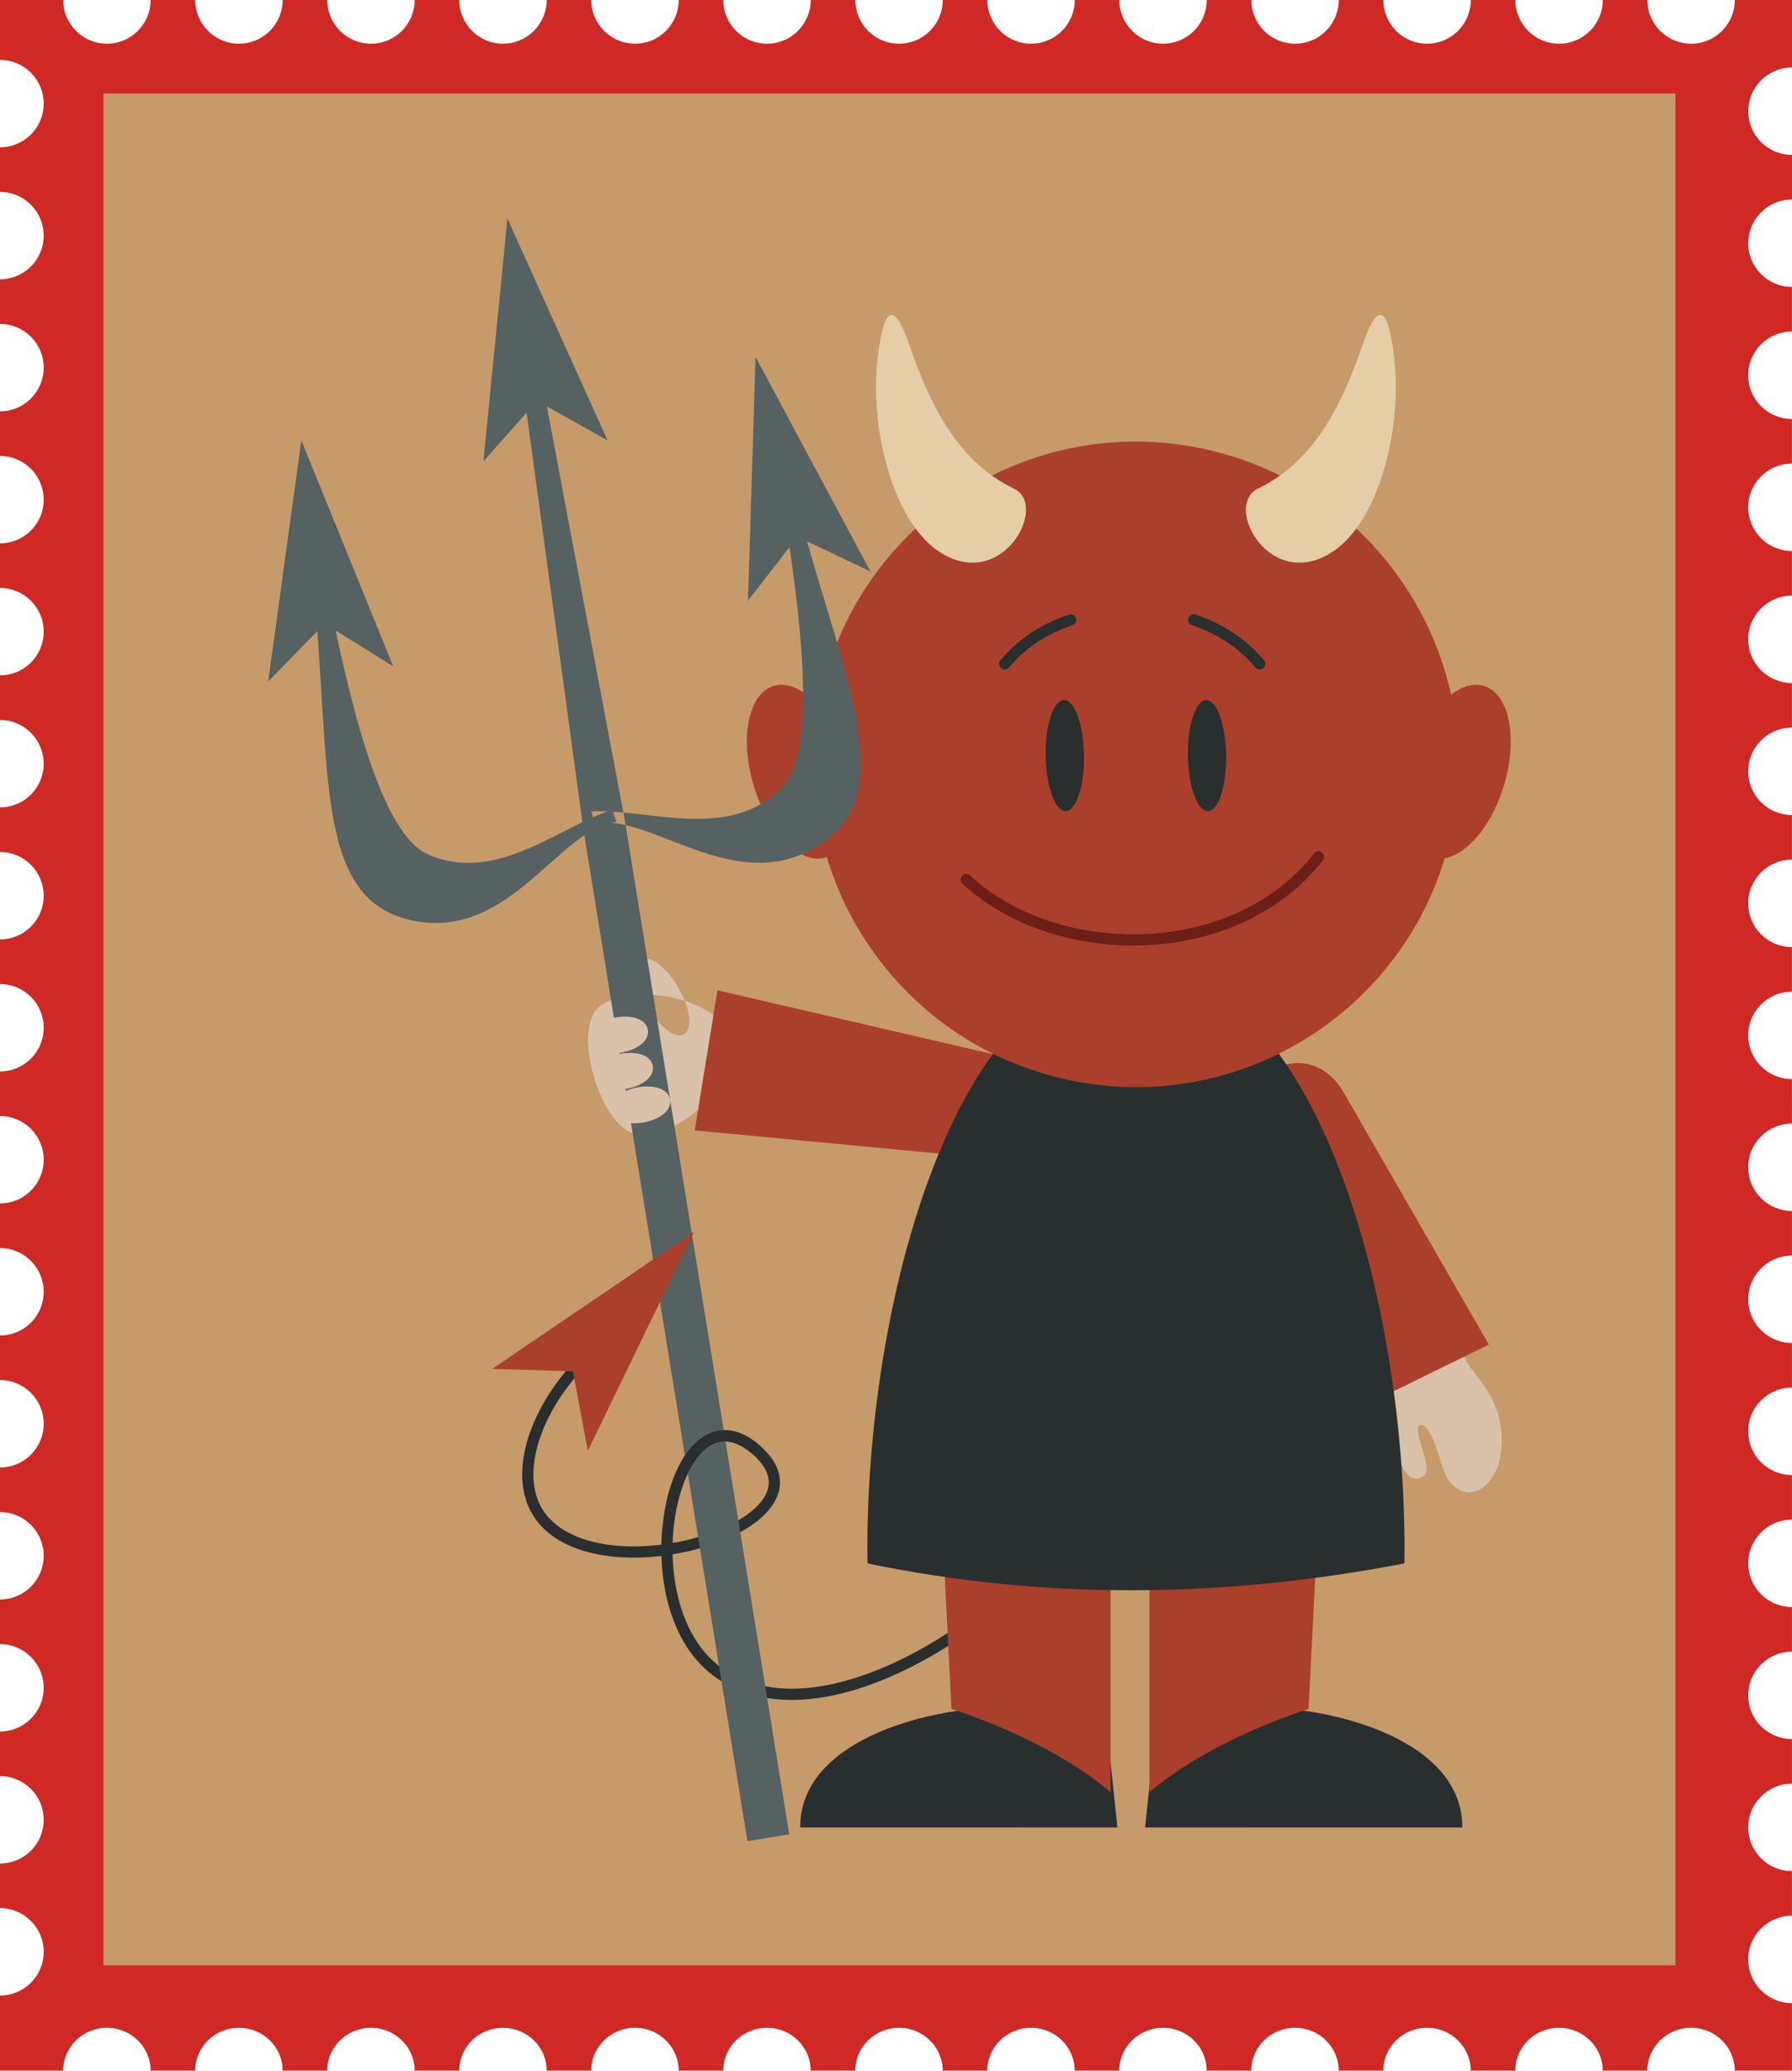 <?xml version="1.0" encoding="UTF-8" standalone="no"?>
<svg
   xmlns:dc="http://purl.org/dc/elements/1.1/"
   xmlns:cc="http://creativecommons.org/ns#"
   xmlns:rdf="http://www.w3.org/1999/02/22-rdf-syntax-ns#"
   xmlns:svg="http://www.w3.org/2000/svg"
   xmlns="http://www.w3.org/2000/svg"
   xmlns:sodipodi="http://sodipodi.sourceforge.net/DTD/sodipodi-0.dtd"
   xmlns:inkscape="http://www.inkscape.org/namespaces/inkscape"
   viewBox="0 0 94.488 109.178"
   width="25mm"
   height="28.887mm"
   version="1.1"
   id="svg30"
   sodipodi:docname="znamka1.svg"
   inkscape:version="0.92.2 (5c3e80d, 2017-08-06)">
  <defs
     id="defs34" />
  <sodipodi:namedview
     pagecolor="#ffffff"
     bordercolor="#666666"
     borderopacity="1"
     objecttolerance="10"
     gridtolerance="10"
     guidetolerance="10"
     inkscape:pageopacity="0"
     inkscape:pageshadow="2"
     inkscape:window-width="1680"
     inkscape:window-height="1028"
     id="namedview32"
     showgrid="false"
     units="mm"
     fit-margin-top="0"
     fit-margin-left="0"
     fit-margin-right="0"
     fit-margin-bottom="0"
     inkscape:zoom="0.851217312"
     inkscape:cx="-17.1061209"
     inkscape:cy="-92.5342588"
     inkscape:window-x="-8"
     inkscape:window-y="-8"
     inkscape:window-maximized="1"
     inkscape:current-layer="svg30" />
  <style
     id="style2">
		tspan { white-space:pre }
		.shp0 { fill: #d02824 } 
		.shp1 { fill: #c79a69 } 
		.shp2 { fill: #d9c1aa } 
		.shp3 { fill: #292e2f } 
		.shp4 { fill: #aa402c } 
		.shp5 { fill: none;stroke: #292e2f;stroke-width: 12 } 
		.shp6 { fill: none;stroke: #292e2f;stroke-linecap:round;stroke-linejoin:round;stroke-width: 12 } 
		.shp7 { fill: none;stroke: #6d1f17;stroke-linecap:round;stroke-linejoin:round;stroke-width: 12 } 
		.shp8 { fill: #e5cda8 } 
		.shp9 { fill: #566162 } 
	</style>
  <path
     id="Path 188"
     class="shp0"
     d="m 92.183,12.824 c 0,-1.273 1.033,-2.305 2.305,-2.305 V 8.167 c -1.272,0 -2.305,-1.032 -2.305,-2.304 0,-1.273 1.033,-2.305 2.305,-2.305 V 0 h -3.015 c 0,1.273 -1.032,2.304 -2.304,2.304 -1.273,0 -2.306,-1.031 -2.306,-2.304 h -2.351 c 0,1.273 -1.032,2.304 -2.306,2.304 -1.272,0 -2.304,-1.031 -2.304,-2.304 h -2.351 c 0,1.273 -1.032,2.304 -2.305,2.304 C 73.974,2.304 72.943,1.273 72.943,0 h -2.353 c 0,1.273 -1.031,2.304 -2.303,2.304 -1.273,0 -2.306,-1.031 -2.306,-2.304 h -2.352 c 0,1.273 -1.031,2.304 -2.303,2.304 -1.273,0 -2.305,-1.031 -2.305,-2.304 h -2.351 c 0,1.273 -1.031,2.304 -2.305,2.304 -1.273,0 -2.304,-1.031 -2.304,-2.304 h -2.351 c 0,1.273 -1.033,2.304 -2.306,2.304 C 46.131,2.304 45.1,1.273 45.1,0 h -2.353 c 0,1.273 -1.031,2.304 -2.303,2.304 C 39.17,2.304 38.138,1.273 38.138,0 h -2.351 c 0,1.273 -1.032,2.304 -2.304,2.304 -1.273,0 -2.306,-1.031 -2.306,-2.304 h -2.351 c 0,1.273 -1.033,2.304 -2.306,2.304 C 25.248,2.304 24.216,1.273 24.216,0 H 21.865 c 0,1.273 -1.032,2.304 -2.305,2.304 -1.273,0 -2.303,-1.031 -2.303,-2.304 h -2.353 c 0,1.273 -1.031,2.304 -2.303,2.304 C 11.327,2.304 10.294,1.273 10.294,0 H 7.942 c 0,1.273 -1.031,2.304 -2.303,2.304 C 4.365,2.304 3.333,1.273 3.333,0 H 0 v 3.158 c 1.273,0 2.305,1.032 2.305,2.305 0,1.272 -1.032,2.304 -2.305,2.304 v 2.351 c 1.273,0 2.305,1.032 2.305,2.304 0,1.273 -1.032,2.305 -2.305,2.305 v 2.351 c 1.273,0 2.305,1.032 2.305,2.304 0,1.273 -1.032,2.305 -2.305,2.305 v 2.351 c 1.273,0 2.305,1.033 2.305,2.306 0,1.272 -1.032,2.303 -2.305,2.303 v 2.352 c 1.273,0 2.305,1.032 2.305,2.304 0,1.273 -1.032,2.304 -2.305,2.304 v 2.352 c 1.273,0 2.305,1.033 2.305,2.305 0,1.273 -1.032,2.305 -2.305,2.305 v 2.352 c 1.273,0 2.305,1.032 2.305,2.304 0,1.273 -1.032,2.305 -2.305,2.305 v 2.351 c 1.273,0 2.305,1.032 2.305,2.305 0,1.273 -1.032,2.304 -2.305,2.304 v 2.351 c 1.273,0 2.305,1.032 2.305,2.305 0,1.272 -1.032,2.304 -2.305,2.304 v 2.352 c 1.273,0 2.305,1.031 2.305,2.303 0,1.274 -1.032,2.305 -2.305,2.305 v 2.351 c 1.273,0 2.305,1.032 2.305,2.304 0,1.274 -1.032,2.305 -2.305,2.305 v 2.351 c 1.273,0 2.305,1.033 2.305,2.306 0,1.273 -1.032,2.303 -2.305,2.303 v 2.352 c 1.273,0 2.305,1.032 2.305,2.304 0,1.273 -1.032,2.304 -2.305,2.304 v 2.352 c 1.273,0 2.305,1.032 2.305,2.304 0,1.273 -1.032,2.305 -2.305,2.305 v 2.351 c 1.273,0 2.305,1.032 2.305,2.304 0,1.274 -1.032,2.305 -2.305,2.305 v 3.958 h 3.333 c 0,-1.247 1.032,-2.258 2.305,-2.258 1.273,0 2.303,1.011 2.303,2.258 h 2.352 c 0,-1.247 1.033,-2.258 2.306,-2.258 1.272,0 2.303,1.011 2.303,2.258 h 2.353 c 0,-1.247 1.031,-2.258 2.303,-2.258 1.273,0 2.305,1.011 2.305,2.258 h 2.351 c 0,-1.247 1.032,-2.258 2.304,-2.258 1.273,0 2.306,1.011 2.306,2.258 h 2.351 c 0,-1.247 1.033,-2.258 2.306,-2.258 1.272,0 2.304,1.011 2.304,2.258 h 2.351 c 0,-1.247 1.032,-2.258 2.305,-2.258 1.273,0 2.303,1.011 2.303,2.258 h 2.353 c 0,-1.247 1.031,-2.258 2.303,-2.258 1.273,0 2.306,1.011 2.306,2.258 h 2.351 c 0,-1.247 1.032,-2.258 2.304,-2.258 1.274,0 2.305,1.011 2.305,2.258 h 2.351 c 0,-1.247 1.032,-2.258 2.305,-2.258 1.273,0 2.303,1.011 2.303,2.258 h 2.352 c 0,-1.247 1.033,-2.258 2.306,-2.258 1.272,0 2.303,1.011 2.303,2.258 h 2.353 c 0,-1.247 1.031,-2.258 2.303,-2.258 1.273,0 2.305,1.011 2.305,2.258 h 2.351 c 0,-1.247 1.032,-2.258 2.304,-2.258 1.274,0 2.306,1.011 2.306,2.258 h 2.351 c 0,-1.247 1.033,-2.258 2.306,-2.258 1.272,0 2.304,1.011 2.304,2.258 h 3.015 v -3.558 c -1.272,0 -2.305,-1.032 -2.305,-2.305 0,-1.273 1.033,-2.304 2.305,-2.304 v -2.352 c -1.272,0 -2.305,-1.032 -2.305,-2.304 0,-1.273 1.033,-2.305 2.305,-2.305 v -2.352 c -1.272,0 -2.305,-1.031 -2.305,-2.304 0,-1.273 1.033,-2.305 2.305,-2.305 v -2.352 c -1.272,0 -2.305,-1.031 -2.305,-2.304 0,-1.273 1.033,-2.305 2.305,-2.305 v -2.351 c -1.272,0 -2.305,-1.033 -2.305,-2.306 0,-1.272 1.033,-2.304 2.305,-2.304 v -2.352 c -1.272,0 -2.305,-1.032 -2.305,-2.304 0,-1.273 1.033,-2.304 2.305,-2.304 v -2.352 c -1.272,0 -2.305,-1.032 -2.305,-2.303 0,-1.273 1.033,-2.306 2.305,-2.306 V 56.894 c -1.272,0 -2.305,-1.033 -2.305,-2.305 0,-1.272 1.033,-2.304 2.305,-2.304 v -2.352 c -1.272,0 -2.305,-1.031 -2.305,-2.304 0,-1.273 1.033,-2.305 2.305,-2.305 V 42.972 c -1.272,0 -2.305,-1.032 -2.305,-2.304 0,-1.273 1.033,-2.305 2.305,-2.305 v -2.352 c -1.272,0 -2.305,-1.031 -2.305,-2.304 0,-1.273 1.033,-2.305 2.305,-2.305 v -2.352 c -1.272,0 -2.305,-1.031 -2.305,-2.304 0,-1.274 1.033,-2.305 2.305,-2.305 v -2.351 c -1.272,0 -2.305,-1.033 -2.305,-2.306 0,-1.272 1.033,-2.304 2.305,-2.304 v -2.352 c -1.272,0 -2.305,-1.032 -2.305,-2.304 z"
     inkscape:connector-curvature="0"
     style="fill:#d02824;stroke-width:0.049" />
  <path
     id="Path 189"
     class="shp1"
     d="M 88.345,103.619 H 5.456 V 4.929 H 88.345 Z"
     inkscape:connector-curvature="0"
     style="fill:#c79a69;stroke-width:0.049" />
  <path
     id="Path 190"
     class="shp2"
     d="m 57.216,80.206 h -5.283 l 1.705,16.144 h 5.282 z"
     inkscape:connector-curvature="0"
     style="fill:#d9c1aa;stroke-width:0.049" />
  <path
     id="Path 191"
     class="shp3"
     d="m 42.193,96.35 h 16.727 l -0.605,-5.73 c -0.537,1.967 -3.885,2.252 -5.348,-0.616 -4.349,0.038 -10.789,1.858 -10.774,6.345 z"
     inkscape:connector-curvature="0"
     style="fill:#292e2f;stroke-width:0.049" />
  <path
     id="Path 192"
     class="shp2"
     d="m 38.61,54.872 c 0.66,2.32 -3.275,5.373 -5.138,4.917 -1.862,-0.457 -3.426,-5.726 -1.758,-6.802 1.8,-1.161 6.235,-0.437 6.896,1.885 z m -4.782,-4.264 c -0.452,0.27 -0.317,1.369 0.306,2.452 0.622,1.083 1.491,1.743 1.944,1.473 0.452,-0.271 0.317,-1.369 -0.305,-2.453 -0.621,-1.084 -1.492,-1.743 -1.945,-1.472 z"
     inkscape:connector-curvature="0"
     style="fill:#d9c1aa;stroke-width:0.049" />
  <path
     id="Path 193"
     class="shp4"
     d="m 53.143,55.76 -15.313,-3.546 -1.198,7.383 15.646,1.481 c 3.696,0.349 4.481,-4.48 0.864,-5.318 z"
     inkscape:connector-curvature="0"
     style="fill:#aa402c;stroke-width:0.049" />
  <path
     id="Path 194"
     class="shp2"
     d="m 62.08,80.206 h 5.284 l -1.705,16.144 h -5.284 z"
     inkscape:connector-curvature="0"
     style="fill:#d9c1aa;stroke-width:0.049" />
  <path
     id="Path 195"
     class="shp3"
     d="m 77.103,96.35 h -16.727 l 0.606,-5.73 c 0.537,1.967 3.885,2.252 5.348,-0.616 4.349,0.038 10.789,1.858 10.774,6.345 z"
     inkscape:connector-curvature="0"
     style="fill:#292e2f;stroke-width:0.049" />
  <path
     id="Path 196"
     class="shp5"
     d="M 58.265,77.757 C 55.537,83.853 43.786,92.557 37.794,88.113 32.938,84.512 35.507,72.637 39.876,76.443 c 4.438,3.863 -7.831,7.68 -11.23,3.694 -1.661,-1.947 -0.621,-5.355 1.616,-7.89"
     inkscape:connector-curvature="0"
     style="fill:none;stroke:#292e2f;stroke-width:0.591" />
  <path
     id="Path 197"
     class="shp4"
     d="m 49.668,80.211 h 8.887 v 14.28 c -2.218,-1.907 -5.604,-3.485 -8.388,-4.393 z m 19.83,0 h -8.888 v 14.28 c 2.218,-1.907 5.604,-3.485 8.388,-4.393 z"
     inkscape:connector-curvature="0"
     style="fill:#aa402c;stroke-width:0.049" />
  <path
     id="Path 198"
     class="shp2"
     d="m 76.346,68.79 c 0.232,1.171 0.489,2.45 1.418,3.616 0.931,1.166 1.246,1.929 1.379,2.895 0.449,3.234 -2.329,4.732 -3.153,1.838 -0.295,-1.033 -0.699,-2.017 -1.048,-2.013 -0.708,0.007 0.843,2.406 0.026,2.758 -0.816,0.354 -1.156,-0.721 -1.376,-1.66 -0.221,-0.939 -0.285,-2.126 -0.327,-3.121 -0.043,-0.997 -0.182,-1.511 -0.581,-3.005 -0.401,-1.494 3.443,-2.485 3.663,-1.309 z"
     inkscape:connector-curvature="0"
     style="fill:#d9c1aa;stroke-width:0.049" />
  <path
     id="Path 199"
     class="shp4"
     d="m 66.122,59.906 5.825,14.198 6.556,-3.215 -7.66,-13.3 c -1.808,-3.141 -6.097,-1.038 -4.722,2.317 z"
     inkscape:connector-curvature="0"
     style="fill:#aa402c;stroke-width:0.049" />
  <path
     id="Path 200"
     class="shp3"
     d="m 59.896,51.017 c -9.517,0 -14.345,17.812 -14.156,31.41 9.328,1.942 18.771,1.836 28.312,0 0.187,-13.598 -4.639,-31.41 -14.156,-31.41 z"
     inkscape:connector-curvature="0"
     style="fill:#292e2f;stroke-width:0.049" />
  <path
     id="Path 201"
     class="shp4"
     d="M 63.869,23.756 C 54.732,21.561 45.545,27.189 43.352,36.327 41.157,45.463 46.786,54.65 55.924,56.844 65.06,59.038 74.246,53.41 76.44,44.273 78.634,35.136 73.007,25.949 63.869,23.756 Z M 42.913,41.399 c 0.467,7.248 5.577,13.66 13.01,15.445 9.136,2.194 18.322,-3.434 20.516,-12.57 0.233,-0.972 -1.399,-1.944 -1.337,-2.908 C 74.634,34.985 69.452,24.547 59.817,30.544 c -7.645,-6.017 -14.114,3.63 -15.327,9.573 -1.214,5.944 -1.515,0.433 -1.577,1.282 z"
     inkscape:connector-curvature="0"
     style="fill:#aa402c;stroke-width:0.049" />
  <path
     id="Path 202"
     class="shp6"
     d="m 52.977,34.997 c 0.717,-0.858 1.853,-1.777 3.476,-2.314"
     inkscape:connector-curvature="0"
     style="fill:none;stroke:#292e2f;stroke-width:0.591;stroke-linecap:round;stroke-linejoin:round" />
  <path
     id="Path 203"
     class="shp4"
     d="m 78.243,36.162 c -1.34,-0.406 -3.04,1.29 -3.798,3.787 -0.756,2.499 -0.286,4.853 1.055,5.26 1.339,0.407 3.04,-1.288 3.796,-3.788 0.757,-2.498 0.287,-4.852 -1.053,-5.259 z"
     inkscape:connector-curvature="0"
     style="fill:#aa402c;stroke-width:0.049" />
  <path
     id="Path 204"
     class="shp3"
     d="m 63.6,36.908 c -0.557,0.009 -0.988,1.327 -0.965,2.944 0.025,1.616 0.496,2.921 1.054,2.913 0.557,-0.009 0.988,-1.327 0.965,-2.944 -0.024,-1.618 -0.496,-2.922 -1.054,-2.914 z m -7.497,0 c -0.558,0.009 -0.989,1.327 -0.965,2.944 0.024,1.616 0.496,2.921 1.053,2.913 0.557,-0.009 0.989,-1.327 0.965,-2.944 -0.025,-1.618 -0.496,-2.922 -1.053,-2.914 z"
     inkscape:connector-curvature="0"
     style="fill:#292e2f;stroke-width:0.049" />
  <path
     id="Path 205"
     class="shp6"
     d="M 66.42,34.997 C 65.702,34.139 64.565,33.22 62.943,32.683"
     inkscape:connector-curvature="0"
     style="fill:none;stroke:#292e2f;stroke-width:0.591;stroke-linecap:round;stroke-linejoin:round" />
  <path
     id="Path 206"
     class="shp4"
     d="m 40.794,36.162 c 1.341,-0.406 3.04,1.29 3.798,3.787 0.758,2.499 0.286,4.853 -1.054,5.26 -1.34,0.407 -3.039,-1.288 -3.797,-3.788 -0.757,-2.498 -0.285,-4.852 1.053,-5.259 z"
     inkscape:connector-curvature="0"
     style="fill:#aa402c;stroke-width:0.049" />
  <path
     id="Path 207"
     class="shp7"
     d="M 50.949,46.371 C 55.713,50.802 65.125,50.796 69.516,45.183"
     inkscape:connector-curvature="0"
     style="fill:none;stroke:#6d1f17;stroke-width:0.591;stroke-linecap:round;stroke-linejoin:round" />
  <path
     id="Path 208"
     class="shp8"
     d="m 73.503,18.791 c 0.461,3.743 -0.774,8.525 -3.08,10.187 -3.383,2.437 -5.982,-2.31 -4.093,-3.218 2.908,-1.398 4.387,-4.303 5.486,-7.497 0.75,-2.182 1.325,-2.425 1.688,0.529 z m -27.215,0 c -0.461,3.743 0.774,8.525 3.081,10.187 3.381,2.437 5.981,-2.31 4.092,-3.218 -2.908,-1.398 -4.387,-4.303 -5.486,-7.497 -0.751,-2.182 -1.324,-2.425 -1.688,0.529 z"
     inkscape:connector-curvature="0"
     style="fill:#e5cda8;stroke-width:0.049" />
  <path
     id="Path 209"
     class="shp9"
     d="m 31.247,43.457 c 2.891,-0.771 7.389,3.879 11.822,1.18 4.434,-2.699 1.624,-8.318 -0.889,-17.391 -0.401,-1.443 -0.939,-1.018 -0.753,0.216 0.662,4.42 1.792,12.124 -0.231,14.115 -2.834,2.787 -7.023,1.04 -10.031,1.204 0.119,0.193 0.073,0.407 0.083,0.676 z m 8.591,-24.64 -0.398,12.852 2.607,-3.367 3.848,1.825 z m -7.326,24.517 c -2.979,0.282 -5.579,6.205 -10.675,5.217 -5.095,-0.99 -4.415,-7.236 -5.212,-16.615 -0.126,-1.494 0.526,-1.282 0.783,-0.06 0.914,4.376 2.533,11.99 5.124,13.154 3.624,1.628 6.945,-1.466 9.823,-2.359 -0.044,0.223 0.072,0.408 0.158,0.663 z M 15.889,23.218 20.732,35.13 17.115,32.88 14.142,35.929 Z m 11.105,-7.117 0.815,-0.125 5.144,27.32 8.662,53.416 -2.205,0.358 -8.641,-53.288 z"
     inkscape:connector-curvature="0"
     style="fill:#566162;stroke-width:0.049" />
  <path
     id="Path 210"
     class="shp2"
     d="m 31.057,54.844 c 0.191,1.238 3.295,0.693 3.104,-0.542 -0.191,-1.239 -3.295,-0.694 -3.104,0.542 z m 0.26,1.909 c 0.191,1.237 3.294,0.694 3.103,-0.543 -0.19,-1.237 -3.293,-0.693 -3.103,0.543 z m 0.909,1.772 c 0.192,1.237 3.294,0.694 3.103,-0.543 -0.19,-1.237 -3.294,-0.693 -3.103,0.543 z"
     inkscape:connector-curvature="0"
     style="fill:#d9c1aa;stroke-width:0.049" />
  <path
     id="Path 211"
     class="shp9"
     d="m 26.755,11.524 -1.264,12.796 2.828,-3.183 3.716,2.081 z"
     inkscape:connector-curvature="0"
     style="fill:#566162;stroke-width:0.049" />
  <path
     id="Path 212"
     class="shp4"
     d="m 36.591,64.944 -10.636,7.226 4.256,0.133 0.784,4.187 z"
     inkscape:connector-curvature="0"
     style="fill:#aa402c;stroke-width:0.049" />
  <path
     id="Path 213"
     class="shp5"
     d="m 35.416,79.308 c 0.618,-2.838 2.324,-4.727 4.46,-2.866"
     inkscape:connector-curvature="0"
     style="fill:none;stroke:#292e2f;stroke-width:0.591" />
</svg>
